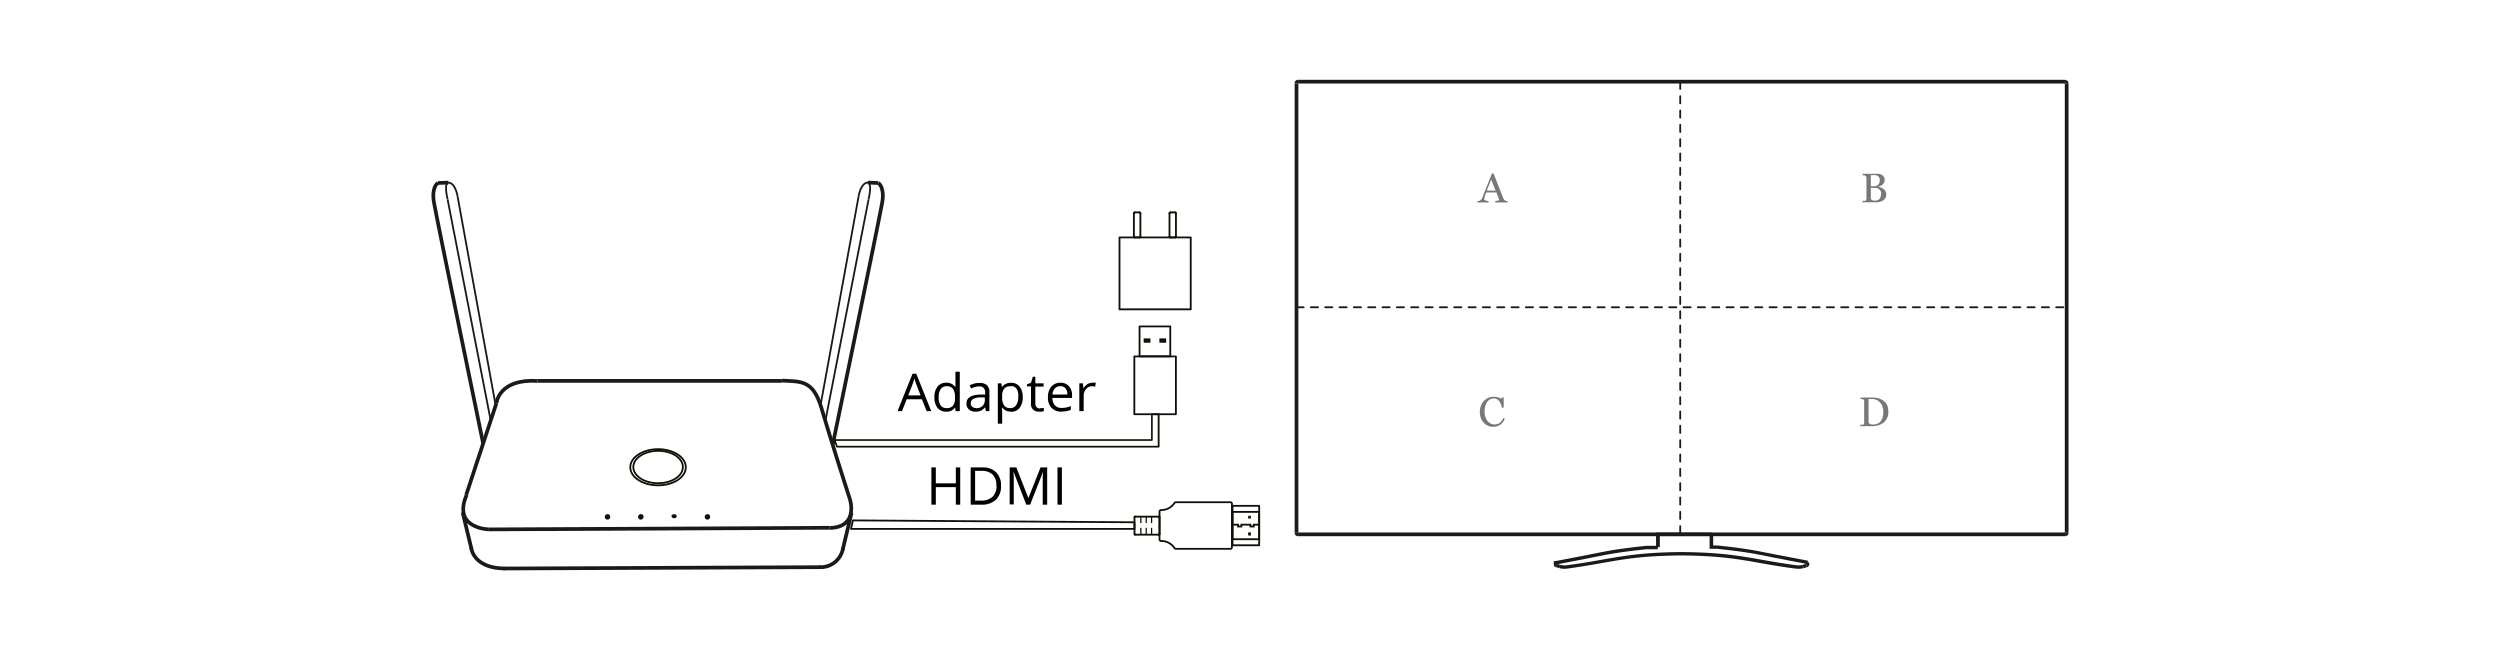 <svg xmlns="http://www.w3.org/2000/svg" viewBox="0 0 450 117.09"><defs><style>.cls-1,.cls-2,.cls-3,.cls-5,.cls-6,.cls-9{fill:none;}.cls-1,.cls-2,.cls-5,.cls-6{stroke:#1a1a18;}.cls-1,.cls-2,.cls-3{stroke-miterlimit:13.33;}.cls-1,.cls-5{stroke-width:0.67px;}.cls-2,.cls-3,.cls-6,.cls-9{stroke-width:0.33px;}.cls-3,.cls-9{stroke:#101006;}.cls-4{fill:#101006;}.cls-5,.cls-6,.cls-9{stroke-linecap:round;stroke-linejoin:round;}.cls-6{stroke-dasharray:1.29 1.29;}.cls-7{fill:#7a777a;}.cls-8{fill:#1a1a18;}</style></defs><g id="Hero_Text" data-name="Hero Text"><g id="g12"><path id="path14" class="cls-1" d="M80.7,32.87l-1.88.07"/><path id="path16" class="cls-1" d="M78.82,32.94s-1.19.68-.71,3.49C78.7,39.8,87,80,87,80"/><path id="path18" class="cls-2" d="M89.26,72.77l-.15-.38-6.74-37"/><path id="path20" class="cls-2" d="M82.37,35.4s-.3-2.19-1.46-2.51-.34,3-.34,3"/><path id="path22" class="cls-2" d="M80.57,35.91l7.75,39.74"/><path id="path24" class="cls-1" d="M156.21,32.87l1.88.07"/><path id="path26" class="cls-1" d="M158.09,32.94s1.19.68.71,3.49C158.21,39.8,149.9,80,149.9,80"/><path id="path28" class="cls-2" d="M147.65,72.77l.15-.38,6.74-37"/><path id="path30" class="cls-2" d="M154.54,35.4s.3-2.19,1.46-2.51.34,3,.34,3"/><path id="path32" class="cls-2" d="M156.34,35.91l-7.75,39.74"/><path id="path34" class="cls-1" d="M96.74,68.56l44,0"/><path id="path36" class="cls-1" d="M140.76,68.51c3.33.2,5.58-.22,7.09,4.91C149.49,79,153,89.92,153,89.92s1.6,5-3.67,5.11"/><path id="path38" class="cls-1" d="M149.34,95,88,95.29"/><path id="path40" class="cls-1" d="M88,95.29s-6.64-.13-4-6.22"/><path id="path42" class="cls-1" d="M83.92,89.07l5.44-16.5"/><path id="path44" class="cls-1" d="M89.36,72.57s.38-4.43,7.38-4"/><path id="path46" class="cls-3" d="M123.45,84.11c0,1.79-2.24,3.25-5,3.25s-5-1.46-5-3.25,2.23-3.26,5-3.26S123.45,82.31,123.45,84.11Z"/><path id="path48" class="cls-3" d="M122.92,84.07c0,1.6-2,2.91-4.47,2.91S114,85.67,114,84.07s2-2.92,4.48-2.92S122.92,82.46,122.92,84.07Z"/><g id="g50"><g id="g52"><path id="path54" class="cls-4" d="M109.82,92.91a.49.49,0,1,1-.47-.36.42.42,0,0,1,.47.36"/><path id="path56" class="cls-4" d="M115.82,92.91a.49.49,0,1,1-.47-.36.42.42,0,0,1,.47.36"/></g><g id="g58"><path id="path60" class="cls-4" d="M121.82,92.91a.42.42,0,0,1-.47.37c-.27,0-.48-.16-.48-.37s.21-.36.48-.36a.43.43,0,0,1,.47.36"/><path id="path62" class="cls-4" d="M127.81,92.91a.49.49,0,1,1-.47-.36.42.42,0,0,1,.47.36"/></g></g><path id="path64" class="cls-5" d="M83.33,92.48l1.51,6.22"/><path id="path66" class="cls-5" d="M84.84,98.7s.35,3.54,5.93,3.63"/><path id="path68" class="cls-5" d="M90.77,102.33l56.8-.24"/><path id="path70" class="cls-5" d="M147.57,102.09a4.07,4.07,0,0,0,4.15-3.29"/><path id="path72" class="cls-5" d="M151.72,98.8l1.52-6.32"/></g><g id="g192"><g id="g194"><path id="path196" class="cls-6" d="M233.37,55.31H372"/><path id="path198" class="cls-6" d="M302.44,96V14.91"/></g><g id="text202"><path id="path2066" class="cls-7" d="M271.34,36.44h-2.2v-.26a2,2,0,0,0,.48-.07c.13,0,.19-.08.19-.13v-.09l0-.08-.44-1.16h-1.85c-.07.17-.12.32-.17.44s-.08.25-.11.36a1.22,1.22,0,0,0-.07.25,1.37,1.37,0,0,0,0,.16c0,.1.08.17.23.23a2.17,2.17,0,0,0,.53.09v.26h-2v-.26a.85.85,0,0,0,.25,0,.69.69,0,0,0,.23-.09,1.29,1.29,0,0,0,.24-.21,2,2,0,0,0,.16-.3c.26-.65.55-1.38.88-2.19l.85-2.16h.3l1.76,4.47a1,1,0,0,0,.13.23.88.88,0,0,0,.2.17l.22.09.23,0Zm-2.13-2.12-.8-2-.79,2Z"/></g><g id="text206"><path id="path2069" class="cls-7" d="M339,34a1.22,1.22,0,0,1,.38.4,1.16,1.16,0,0,1,.15.6,1.18,1.18,0,0,1-.16.63,1.33,1.33,0,0,1-.41.44,1.83,1.83,0,0,1-.57.25,2.32,2.32,0,0,1-.65.09h-2.5v-.26l.26,0a.89.89,0,0,0,.24,0,.35.35,0,0,0,.17-.14.48.48,0,0,0,.05-.22V32a.54.54,0,0,0-.05-.22.32.32,0,0,0-.17-.15.61.61,0,0,0-.25-.08,1.11,1.11,0,0,0-.23,0v-.26h2.44a3.31,3.31,0,0,1,.55,0,1.87,1.87,0,0,1,.49.2,1,1,0,0,1,.36.34,1,1,0,0,1,.14.54,1.13,1.13,0,0,1-.1.49,1,1,0,0,1-.28.36,1.73,1.73,0,0,1-.39.25,1.92,1.92,0,0,1-.48.15v0a2.06,2.06,0,0,1,.5.11A2,2,0,0,1,339,34Zm-.9-.78a.86.86,0,0,0,.19-.35,1.42,1.42,0,0,0,.06-.44.92.92,0,0,0-.24-.67,1,1,0,0,0-.76-.24h-.6v2h.47a1.66,1.66,0,0,0,.53-.07A.86.86,0,0,0,338.05,33.25Zm.51,1.65a1,1,0,0,0-.31-.76,1.3,1.3,0,0,0-.9-.29h-.65v1.83a.39.39,0,0,0,.19.35,1,1,0,0,0,.53.11,1.11,1.11,0,0,0,.85-.31A1.34,1.34,0,0,0,338.56,34.9Z"/></g><g id="text210"><path id="path2072" class="cls-7" d="M268.77,76.83a2.33,2.33,0,0,1-.9-.18,2.26,2.26,0,0,1-.77-.53,2.42,2.42,0,0,1-.53-.83,3.06,3.06,0,0,1-.2-1.12,3.29,3.29,0,0,1,.19-1.12,2.71,2.71,0,0,1,.54-.88,2.36,2.36,0,0,1,.8-.56,2.53,2.53,0,0,1,1-.19,2.6,2.6,0,0,1,.71.09,2.3,2.3,0,0,1,.6.27l.15-.25h.3l0,1.85h-.31a4.29,4.29,0,0,0-.18-.59,2,2,0,0,0-.28-.53,1.29,1.29,0,0,0-.42-.39,1.07,1.07,0,0,0-.57-.14,1.53,1.53,0,0,0-.67.15,1.6,1.6,0,0,0-.54.47,2.49,2.49,0,0,0-.34.75,4,4,0,0,0-.12,1,2.94,2.94,0,0,0,.13.91,2.39,2.39,0,0,0,.37.73,1.6,1.6,0,0,0,.56.48,1.49,1.49,0,0,0,.73.18,1.69,1.69,0,0,0,.56-.09,1.73,1.73,0,0,0,.44-.25,2.17,2.17,0,0,0,.32-.36,1.91,1.91,0,0,0,.23-.45l.28.13a2.18,2.18,0,0,1-.85,1.1A2.32,2.32,0,0,1,268.77,76.83Z"/></g><g id="text214"><path id="path2075" class="cls-7" d="M339.9,74.15A2.35,2.35,0,0,1,339,76.1a2.94,2.94,0,0,1-.92.46,3.72,3.72,0,0,1-1.06.15h-2.19v-.26a1.52,1.52,0,0,0,.28,0,1.09,1.09,0,0,0,.23,0,.28.28,0,0,0,.16-.14.41.41,0,0,0,.05-.23V72.28a.51.51,0,0,0,0-.22.3.3,0,0,0-.17-.16l-.25-.08-.23,0v-.26h2.31a3,3,0,0,1,.94.15,2.76,2.76,0,0,1,.81.38,2.32,2.32,0,0,1,.73.85A2.83,2.83,0,0,1,339.9,74.15Zm-.91,0a3,3,0,0,0-.14-.94,2.23,2.23,0,0,0-.42-.74,1.74,1.74,0,0,0-.63-.47,1.9,1.9,0,0,0-.83-.18h-.63v4a.5.5,0,0,0,.2.47,1.17,1.17,0,0,0,.6.12,2,2,0,0,0,.83-.16,1.37,1.37,0,0,0,.57-.46,1.87,1.87,0,0,0,.34-.71A3.71,3.71,0,0,0,339,74.15Z"/></g><g id="g216"><g id="g218"><g id="g220"><path id="path222" class="cls-1" d="M233.37,15V95.9"/><path id="path224" class="cls-1" d="M233.37,95.9a.28.28,0,0,0,.29.28"/><path id="path226" class="cls-1" d="M233.66,96.18H371.72"/><path id="path228" class="cls-1" d="M371.72,96.18a.28.28,0,0,0,.28-.28"/><path id="path230" class="cls-1" d="M372,95.9V15"/><path id="path232" class="cls-1" d="M372,15a.28.28,0,0,0-.28-.28"/><path id="path234" class="cls-1" d="M371.72,14.7H233.66"/><path id="path236" class="cls-1" d="M233.66,14.7a.28.28,0,0,0-.29.28"/></g></g></g></g><path id="path238" class="cls-8" d="M325.32,101.53c-10.09-1.87-8.77-1.93-16.27-2.75h-1.32v-2.6h.64v2h.75c7.51.83,6.24.89,16.32,2.75Z"/><path id="path240" class="cls-8" d="M298.09,98.47v-2.6h10v.62h-9.32v2Z"/><path id="path242" class="cls-8" d="M280.08,102.1a.5.5,0,0,1-.25-.13.49.49,0,0,1-.15-.35V101l.26,0c10.08-1.86,8.8-1.92,16.31-2.75h2.16v.62h-2.09c-7.39.81-6.37.91-16,2.69v.16a.16.16,0,0,0-.05-.11s0,0,0,0Z"/><path id="path244" class="cls-8" d="M280.71,102.27l-.63-.17.17-.6.62.17Z"/><path id="path246" class="cls-8" d="M281.14,102.36a3.86,3.86,0,0,1-.43-.09l.15-.61.37.09a2.84,2.84,0,0,0,.71,0c7.88-1,10.62-2.3,20.72-2.38h0c10.1.08,12.85,1.34,20.72,2.38a2.84,2.84,0,0,0,.71,0,3.37,3.37,0,0,0,.37-.09l.15.61a3.86,3.86,0,0,1-.43.09,3.73,3.73,0,0,1-.89,0c-7.91-1-10.59-2.3-20.63-2.38-10.05.08-12.72,1.33-20.64,2.38a3.73,3.73,0,0,1-.89,0Z"/><path id="path248" class="cls-8" d="M324.62,102.27l-.16-.6.62-.17.17.6Z"/><path id="path250" class="cls-8" d="M325.25,102.1l-.17-.6s0,0,0,0a.18.18,0,0,0-.05.11v-.39h.63v.38a.49.49,0,0,1-.15.35.5.5,0,0,1-.25.13Z"/><path id="path252" class="cls-8" d="M325.44,101.53l-.21-.59,0,0,.21.59Z"/><g id="g254"><path id="path256" class="cls-9" d="M205.12,58.76v5.38h5.53V58.76Z"/><g id="g258"><path id="path260" class="cls-4" d="M205.86,60.91v.78h1.22v-.78Z"/><path id="path262" class="cls-4" d="M208.69,60.91v.78h1.22v-.78Z"/></g><g id="g264"><path id="path266" class="cls-9" d="M211.66,64.16h-7.48v10.4h7.48Z"/></g></g><g id="g304"><path id="path306" class="cls-9" d="M214.33,42.74V55.68H201.51V42.74Z"/><g id="g308"><path id="path310" class="cls-9" d="M205.27,38.39v4.19"/><path id="path312" class="cls-9" d="M205.27,42.58a.16.16,0,0,1-.16.16"/><path id="path314" class="cls-9" d="M205.11,42.74h-.84"/><path id="path316" class="cls-9" d="M204.27,42.74a.17.17,0,0,1-.17-.16"/><path id="path318" class="cls-9" d="M204.1,42.58V38.39"/><path id="path320" class="cls-9" d="M204.1,38.39a.17.17,0,0,1,.17-.16"/><path id="path322" class="cls-9" d="M204.27,38.23h.84"/><path id="path324" class="cls-9" d="M205.11,38.23a.16.16,0,0,1,.16.16"/><path id="path326" class="cls-9" d="M211.67,38.39v4.19"/><path id="path328" class="cls-9" d="M211.67,42.58a.16.16,0,0,1-.16.16"/><path id="path330" class="cls-9" d="M211.51,42.74h-.84"/><path id="path332" class="cls-9" d="M210.67,42.74a.16.16,0,0,1-.16-.16"/><path id="path334" class="cls-9" d="M210.51,42.58V38.39"/><path id="path336" class="cls-9" d="M210.51,38.39a.16.16,0,0,1,.16-.16"/><path id="path338" class="cls-9" d="M210.67,38.23h.84"/><path id="path340" class="cls-9" d="M211.51,38.23a.16.16,0,0,1,.16.16"/></g></g><path id="path342" class="cls-4" d="M150.64,80.55a.17.17,0,0,1-.13-.1l-.42-1.2a.14.14,0,0,1,.1-.19h57V74.56a.16.16,0,0,1,.15-.16h1.22a.16.16,0,0,1,.16.16v5.83a.16.16,0,0,1-.16.16H150.64Zm.13-.31h57.62V74.72h-.9V79.2a.16.16,0,0,1-.16.16H150.46Z"/><g id="g344"><g id="g346"><g id="g348"><g id="g350"><path id="path352" class="cls-4" d="M207.17,95v1.19h.23V95Z"/><path id="path354" class="cls-4" d="M206.21,95v1.19h.22V95Z"/><path id="path356" class="cls-4" d="M205.24,95v1.19h.23V95Z"/></g><g id="g358"><path id="path360" class="cls-4" d="M207.17,93v1.16h.23V93Z"/><path id="path362" class="cls-4" d="M206.21,93v1.16h.22V93Z"/><path id="path364" class="cls-4" d="M205.24,93v1.16h.23V93Z"/></g></g><path id="path366" class="cls-9" d="M208.72,93.08v3"/><path id="path368" class="cls-9" d="M208.72,96.13a.11.11,0,0,1-.11.11"/><path id="path370" class="cls-9" d="M208.61,96.24h-4.29"/><path id="path372" class="cls-9" d="M204.32,96.24a.11.11,0,0,1-.11-.11"/><path id="path374" class="cls-9" d="M204.21,96.13v-3"/><path id="path376" class="cls-9" d="M204.21,93.08a.11.11,0,0,1,.11-.11"/><path id="path378" class="cls-9" d="M204.32,93h4.29"/><path id="path380" class="cls-9" d="M208.61,93a.1.1,0,0,1,.11.11"/><path id="path382" class="cls-9" d="M221.75,90.7v7.81a.29.29,0,0,1-.29.28h-9.8a.3.3,0,0,1-.25-.13A2.83,2.83,0,0,0,209,97.38a.29.29,0,0,1-.29-.29v-5a.29.29,0,0,1,.29-.28,2.83,2.83,0,0,0,2.41-1.28.3.3,0,0,1,.25-.13h9.8a.28.28,0,0,1,.29.28Z"/><path id="path384" class="cls-9" d="M226.65,98.15v-7.1h-4.8v7.1Z"/><path id="path386" class="cls-3" d="M226.65,97.06V92.14h-4.8v4.92Z"/><g id="g388"><path id="path390" class="cls-4" d="M225.16,93.34v-.49a.08.08,0,0,0,0,0l0,0h-.49s0,0,0,0a.08.08,0,0,0,0,0v.49a.05.05,0,0,0,0,0h0s0,0,0,0h.49a.06.06,0,0,0,0,0h0a.05.05,0,0,0,0,0"/><path id="path392" class="cls-4" d="M225.16,96.35v-.48s0,0,0-.05h0l0,0h-.49l0,0h0a.06.06,0,0,0,0,.05v.48a.08.08,0,0,0,0,.05l0,0h.49l0,0h0a.08.08,0,0,0,0-.05"/></g><path id="path394" class="cls-3" d="M226.56,94.44h-.88v.33h-.6v-.33h-1.63v.33h-.6v-.33h-1.1"/></g><path id="path396" class="cls-9" d="M153.18,95.2l.34-1.53,50.69.34V95.2Z"/></g><g id="text2783-13"><path id="path1929" d="M166.8,74l-.86-2.13H163.2L162.36,74h-.8l2.7-6.73h.67L167.62,74Zm-1.1-2.83-.8-2.08c-.1-.26-.21-.58-.32-1a8.34,8.34,0,0,1-.29,1l-.81,2.08Z"/><path id="path1931" d="M171.93,73.33h0a1.84,1.84,0,0,1-1.61.77,1.94,1.94,0,0,1-1.57-.68,2.94,2.94,0,0,1-.55-1.91,3,3,0,0,1,.56-1.94,1.91,1.91,0,0,1,1.56-.68,1.86,1.86,0,0,1,1.6.74h.06l0-.36,0-.36v-2h.78V74H172Zm-1.55.13a1.43,1.43,0,0,0,1.15-.42,2.12,2.12,0,0,0,.36-1.37v-.16a2.51,2.51,0,0,0-.36-1.53,1.41,1.41,0,0,0-1.16-.46,1.21,1.21,0,0,0-1.05.53,2.52,2.52,0,0,0-.36,1.46,2.46,2.46,0,0,0,.36,1.46,1.24,1.24,0,0,0,1.06.49Z"/><path id="path1933" d="M177.47,74l-.15-.71h0a2.18,2.18,0,0,1-.77.64,2.37,2.37,0,0,1-.95.17,1.71,1.71,0,0,1-1.19-.39,1.39,1.39,0,0,1-.44-1.1q0-1.52,2.49-1.59l.87,0v-.31a1.26,1.26,0,0,0-.26-.87,1.07,1.07,0,0,0-.83-.29,3.39,3.39,0,0,0-1.45.39l-.24-.58a3.58,3.58,0,0,1,.83-.32,3.49,3.49,0,0,1,.91-.11,2,2,0,0,1,1.35.39,1.65,1.65,0,0,1,.45,1.28V74Zm-1.75-.53a1.57,1.57,0,0,0,1.13-.39,1.42,1.42,0,0,0,.42-1.09v-.46l-.78,0a2.91,2.91,0,0,0-1.33.29.82.82,0,0,0-.41.77.77.77,0,0,0,.25.63,1.05,1.05,0,0,0,.72.22Z"/><path id="path1935" d="M182,74.1a2.29,2.29,0,0,1-.92-.18,1.86,1.86,0,0,1-.69-.56h-.06a6.12,6.12,0,0,1,.06.83v2.07h-.78V69h.63l.11.69h0a1.72,1.72,0,0,1,.7-.6,2.14,2.14,0,0,1,.91-.18,1.89,1.89,0,0,1,1.57.68,3,3,0,0,1,.56,1.92,2.93,2.93,0,0,1-.57,1.92,1.9,1.9,0,0,1-1.56.69Zm-.11-4.57a1.4,1.4,0,0,0-1.14.43,2.09,2.09,0,0,0-.36,1.36v.17a2.46,2.46,0,0,0,.36,1.51,1.36,1.36,0,0,0,1.15.46,1.2,1.2,0,0,0,1-.53,2.38,2.38,0,0,0,.38-1.45A2.29,2.29,0,0,0,183,70a1.23,1.23,0,0,0-1-.51Z"/><path id="path1937" d="M187.18,73.47a2.6,2.6,0,0,0,.4,0l.31-.06V74a1.32,1.32,0,0,1-.38.09,2.47,2.47,0,0,1-.44,0,1.34,1.34,0,0,1-1.49-1.54v-3h-.73V69.2l.73-.31.33-1.08h.45V69h1.49v.59h-1.49v3a1,1,0,0,0,.22.69.76.76,0,0,0,.6.25Z"/><path id="path1939" d="M191.08,74.1a2.4,2.4,0,0,1-1.8-.68,2.64,2.64,0,0,1-.65-1.89,2.86,2.86,0,0,1,.61-1.93,2.06,2.06,0,0,1,1.64-.71,1.92,1.92,0,0,1,1.52.62,2.32,2.32,0,0,1,.57,1.64v.48h-3.54a2,2,0,0,0,.46,1.34,1.58,1.58,0,0,0,1.22.46,4.16,4.16,0,0,0,1.64-.34v.68A4,4,0,0,1,192,74a4.33,4.33,0,0,1-.88.08Zm-.21-4.58a1.32,1.32,0,0,0-1,.4,1.87,1.87,0,0,0-.43,1.09h2.68a1.68,1.68,0,0,0-.32-1.1,1.16,1.16,0,0,0-.94-.39Z"/><path id="path1941" d="M196.62,68.89a3.8,3.8,0,0,1,.62,0l-.11.71a2.44,2.44,0,0,0-.56-.07,1.38,1.38,0,0,0-1.07.49,1.83,1.83,0,0,0-.44,1.24V74h-.78V69h.65l.08.93h0a2.22,2.22,0,0,1,.69-.76,1.62,1.62,0,0,1,.88-.26Z"/></g><g id="text2783-13-6"><path id="path1920" d="M172.84,90.84h-.79V87.68h-3.6v3.16h-.8V84.13h.8V87h3.6V84.13h.79Z"/><path id="path1922" d="M180.18,87.42a3.33,3.33,0,0,1-.92,2.54,3.69,3.69,0,0,1-2.64.88h-1.9V84.13h2.1a3.39,3.39,0,0,1,2.48.87,3.23,3.23,0,0,1,.88,2.42Zm-.84,0a2.65,2.65,0,0,0-.67-2,2.74,2.74,0,0,0-2-.66h-1.15v5.35h1a3,3,0,0,0,2.13-.68,2.69,2.69,0,0,0,.72-2Z"/><path id="path1924" d="M184.73,90.84l-2.32-6h0a16.31,16.31,0,0,1,.07,1.68v4.27h-.74V84.13h1.2l2.17,5.53h0l2.19-5.53h1.19v6.71h-.8V86.52c0-.5,0-1,.07-1.62h0l-2.34,5.94Z"/><path id="path1926" d="M190.35,90.84V84.13h.79v6.71Z"/></g></g></svg>